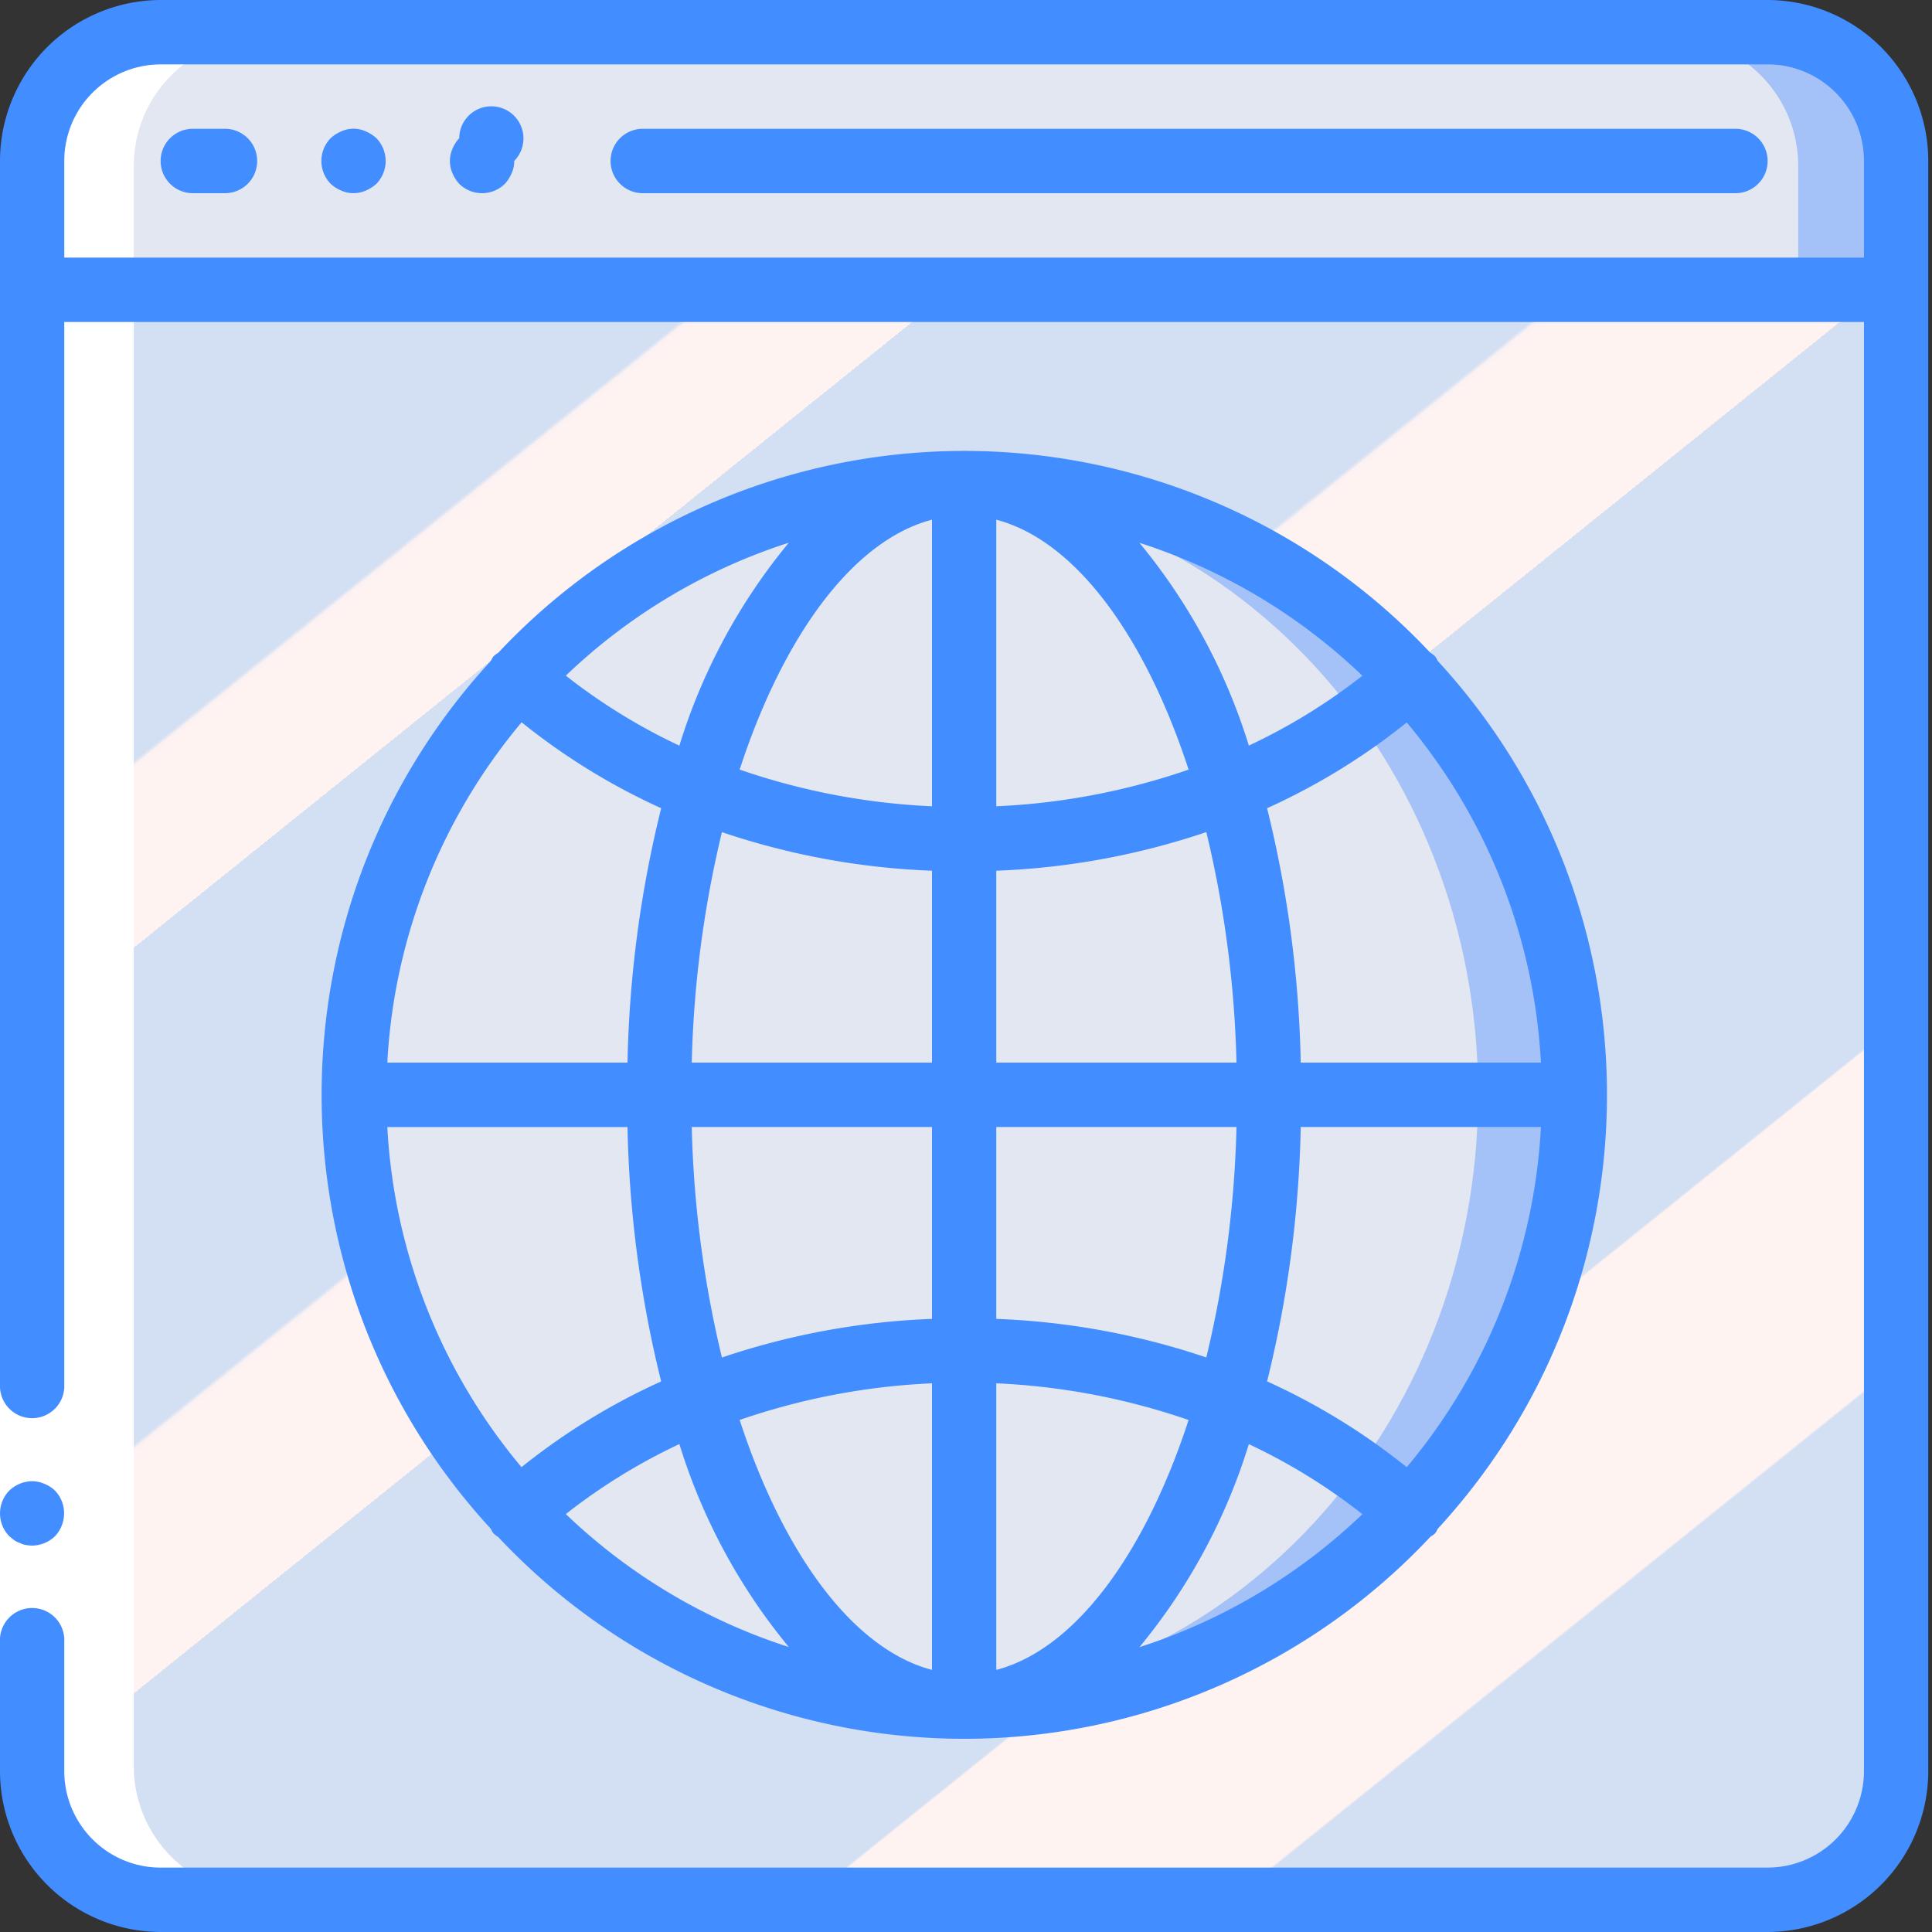 <svg width="63" height="63" fill="none" xmlns="http://www.w3.org/2000/svg"><rect width="100%" height="100%" fill="#333333" stroke="none"/><path d="M61.768 7.494v50.1a4.175 4.175 0 0 1-4.175 4.174H5.407a4.175 4.175 0 0 1-4.175-4.175V7.494h60.536z" fill="url(#paint0_linear)"/><path d="M51.33 35.675c0 10.952-8.878 19.83-19.83 19.83-.522 0-1.054-.02-1.566-.062-10.308-.821-18.256-9.427-18.256-19.768 0-10.342 7.948-18.947 18.256-19.769A19.831 19.831 0 0 1 51.33 35.674z" fill="#A4C2F7"/><path d="M29.934 55.443c10.088 0 18.266-8.85 18.266-19.768 0-10.918-8.178-19.768-18.266-19.768-10.087 0-18.265 8.85-18.265 19.768 0 10.918 8.178 19.768 18.265 19.768z" fill="#E3E7F2"/><path d="M61.768 5.407v4.175H1.232V5.407a4.175 4.175 0 0 1 4.175-4.175h52.186a4.175 4.175 0 0 1 4.175 4.175z" fill="#A4C2F7"/><path d="M58.637 5.407v4.175H1.232V5.407a4.175 4.175 0 0 1 4.175-4.175h49.055a4.175 4.175 0 0 1 4.175 4.175z" fill="#E3E7F2"/><path d="M5.407 61.768h3.131a4.175 4.175 0 0 1-4.175-4.175V5.407a4.175 4.175 0 0 1 4.175-4.175H5.407a4.175 4.175 0 0 0-4.175 4.175v52.186a4.175 4.175 0 0 0 4.175 4.175z" fill="#fff"/><path d="M0 57.75V5.25h2.096v52.5H0z" fill="#fff"/><path d="M.65 50.316c.06.03.123.052.188.063.07.012.14.019.21.021a1.1 1.1 0 0 0 .744-.304c.095-.1.17-.218.22-.347.158-.391.072-.84-.22-1.144-.1-.095-.217-.17-.346-.22a1.05 1.05 0 0 0-.398-.085 1.102 1.102 0 0 0-.744.305 1.066 1.066 0 0 0 0 1.49l.157.127c.059.04.122.071.189.094z" fill="#428DFF"/><path fill-rule="evenodd" clip-rule="evenodd" d="M57.638 63H5.24A5.251 5.251 0 0 1 0 57.75v-4.2a1.05 1.05 0 1 1 2.096 0v4.2c0 1.74 1.408 3.15 3.144 3.15h52.397a3.147 3.147 0 0 0 3.144-3.15V10.5H2.096v34.65a1.049 1.049 0 1 1-2.096 0V5.25A5.251 5.251 0 0 1 5.24 0h52.398a5.251 5.251 0 0 1 5.24 5.25v52.5a5.251 5.251 0 0 1-5.24 5.25zM2.096 5.25V8.4h58.685V5.25c0-1.74-1.407-3.15-3.143-3.15H5.24a3.147 3.147 0 0 0-3.144 3.15z" fill="#428DFF"/><path d="M7.336 4.2H6.288a1.049 1.049 0 0 0 0 2.1h1.048a1.049 1.049 0 0 0 0-2.1zm4.59.084a.958.958 0 0 0-.797 0 1.21 1.21 0 0 0-.345.22 1.066 1.066 0 0 0 0 1.491c.101.093.218.168.345.22a.986.986 0 0 0 .797 0 1.21 1.21 0 0 0 .346-.22 1.066 1.066 0 0 0 0-1.49 1.21 1.21 0 0 0-.346-.221zm3.049.22c-.092.103-.167.22-.22.347a.991.991 0 0 0 0 .798c.053.127.128.244.22.346a1.061 1.061 0 0 0 1.488 0c.093-.102.167-.219.22-.346a.882.882 0 0 0 .084-.4 1.047 1.047 0 1 0-1.792-.745zM56.59 4.2H20.96a1.049 1.049 0 0 0 0 2.1h35.63a1.049 1.049 0 0 0 0-2.1z" fill="#428DFF"/><path fill-rule="evenodd" clip-rule="evenodd" d="M16.243 50.117A20.846 20.846 0 0 0 31.448 56.7a20.845 20.845 0 0 0 15.2-6.592.987.987 0 0 0 .147-.105.944.944 0 0 0 .09-.153c7.355-7.993 7.355-20.303 0-28.296a1.014 1.014 0 0 0-.09-.153.937.937 0 0 0-.156-.118 20.846 20.846 0 0 0-15.195-6.579 20.846 20.846 0 0 0-15.195 6.58.931.931 0 0 0-.156.117.944.944 0 0 0-.09.153c-7.354 7.993-7.354 20.303 0 28.296a.944.944 0 0 0 .09.153.965.965 0 0 0 .15.114zm.765-26.565a21.25 21.25 0 0 0 4.552 2.803 37.503 37.503 0 0 0-1.098 8.295H12.63a18.815 18.815 0 0 1 4.376-11.093l.003-.005zM42.415 34.65h7.833a18.815 18.815 0 0 0-4.376-11.091 21.246 21.246 0 0 1-4.554 2.796 37.52 37.52 0 0 1 1.097 8.295zm3.457 13.193a21.25 21.25 0 0 0-4.554-2.798 37.503 37.503 0 0 0 1.097-8.295h7.833a18.815 18.815 0 0 1-4.376 11.093zm-7.113-1.538a22.208 22.208 0 0 0-6.272-1.197v9.346c2.568-.674 4.84-3.769 6.272-8.15zm-6.272-3.298V36.75h7.833a35.612 35.612 0 0 1-.984 7.515 24.19 24.19 0 0 0-6.85-1.258zm0-14.614v6.257h7.833a35.612 35.612 0 0 0-.984-7.517 24.19 24.19 0 0 1-6.85 1.26zm0-2.101v-9.345c2.568.674 4.84 3.768 6.272 8.149a22.212 22.212 0 0 1-6.272 1.196zm-8.368-1.197a22.216 22.216 0 0 0 6.272 1.197v-9.346c-2.569.674-4.84 3.768-6.272 8.149zm6.272 3.298v6.257h-7.834c.06-2.533.39-5.052.984-7.515a24.19 24.19 0 0 0 6.85 1.258zm0 14.614V36.75h-7.834c.06 2.534.39 5.053.984 7.517a24.189 24.189 0 0 1 6.85-1.26zm0 2.1v9.346c-2.569-.674-4.84-3.769-6.272-8.15a22.212 22.212 0 0 1 6.272-1.195zm-11.94 4.265a18.855 18.855 0 0 0 7.271 4.335 19.307 19.307 0 0 1-3.568-6.618 19.176 19.176 0 0 0-3.703 2.283zm22.273-2.28a19.175 19.175 0 0 1 3.702 2.283 18.856 18.856 0 0 1-7.27 4.336 19.31 19.31 0 0 0 3.568-6.622v.003zM37.155 17.7a19.31 19.31 0 0 1 3.569 6.615v-.003a19.178 19.178 0 0 0 3.702-2.277 18.856 18.856 0 0 0-7.27-4.335zm-15.001 6.615a19.181 19.181 0 0 1-3.703-2.283 18.854 18.854 0 0 1 7.271-4.335 19.306 19.306 0 0 0-3.568 6.615v.003zm-.595 20.73a37.514 37.514 0 0 1-1.097-8.294H12.63a18.815 18.815 0 0 0 4.376 11.091 21.246 21.246 0 0 1 4.555-2.796z" fill="#428DFF"/><defs><linearGradient id="paint0_linear" x1="-27.923" y1="30.501" x2="21.564" y2="92.062" gradientUnits="userSpaceOnUse"><stop stop-color="#D3DFF2"/><stop offset=".172" stop-color="#D3DFF2"/><stop offset=".2" stop-color="#D3DFF2"/><stop offset=".2" stop-color="#DAE2F2"/><stop offset=".201" stop-color="#EBEAF2"/><stop offset=".201" stop-color="#F6EFF2"/><stop offset=".202" stop-color="#FDF2F2"/><stop offset=".205" stop-color="#FFF3F2"/><stop offset=".252" stop-color="#FFF3F2"/><stop offset=".26" stop-color="#FFF3F2"/><stop offset=".26" stop-color="#D3DFF2"/><stop offset=".397" stop-color="#D3DFF2"/><stop offset=".42" stop-color="#D3DFF2"/><stop offset=".42" stop-color="#DAE2F2"/><stop offset=".421" stop-color="#EBEAF2"/><stop offset=".421" stop-color="#F6EFF2"/><stop offset=".422" stop-color="#FDF2F2"/><stop offset=".425" stop-color="#FFF3F2"/><stop offset=".489" stop-color="#FFF3F2"/><stop offset=".5" stop-color="#FFF3F2"/><stop offset=".5" stop-color="#F8F0F2"/><stop offset=".5" stop-color="#E7E8F2"/><stop offset=".5" stop-color="#DCE3F2"/><stop offset=".5" stop-color="#D5E0F2"/><stop offset=".501" stop-color="#D3DFF2"/><stop offset=".706" stop-color="#D3DFF2"/><stop offset=".74" stop-color="#D3DFF2"/><stop offset=".741" stop-color="#FFF3F2"/><stop offset=".835" stop-color="#FFF3F2"/><stop offset=".85" stop-color="#FFF3F2"/><stop offset=".851" stop-color="#D3DFF2"/></linearGradient></defs></svg>